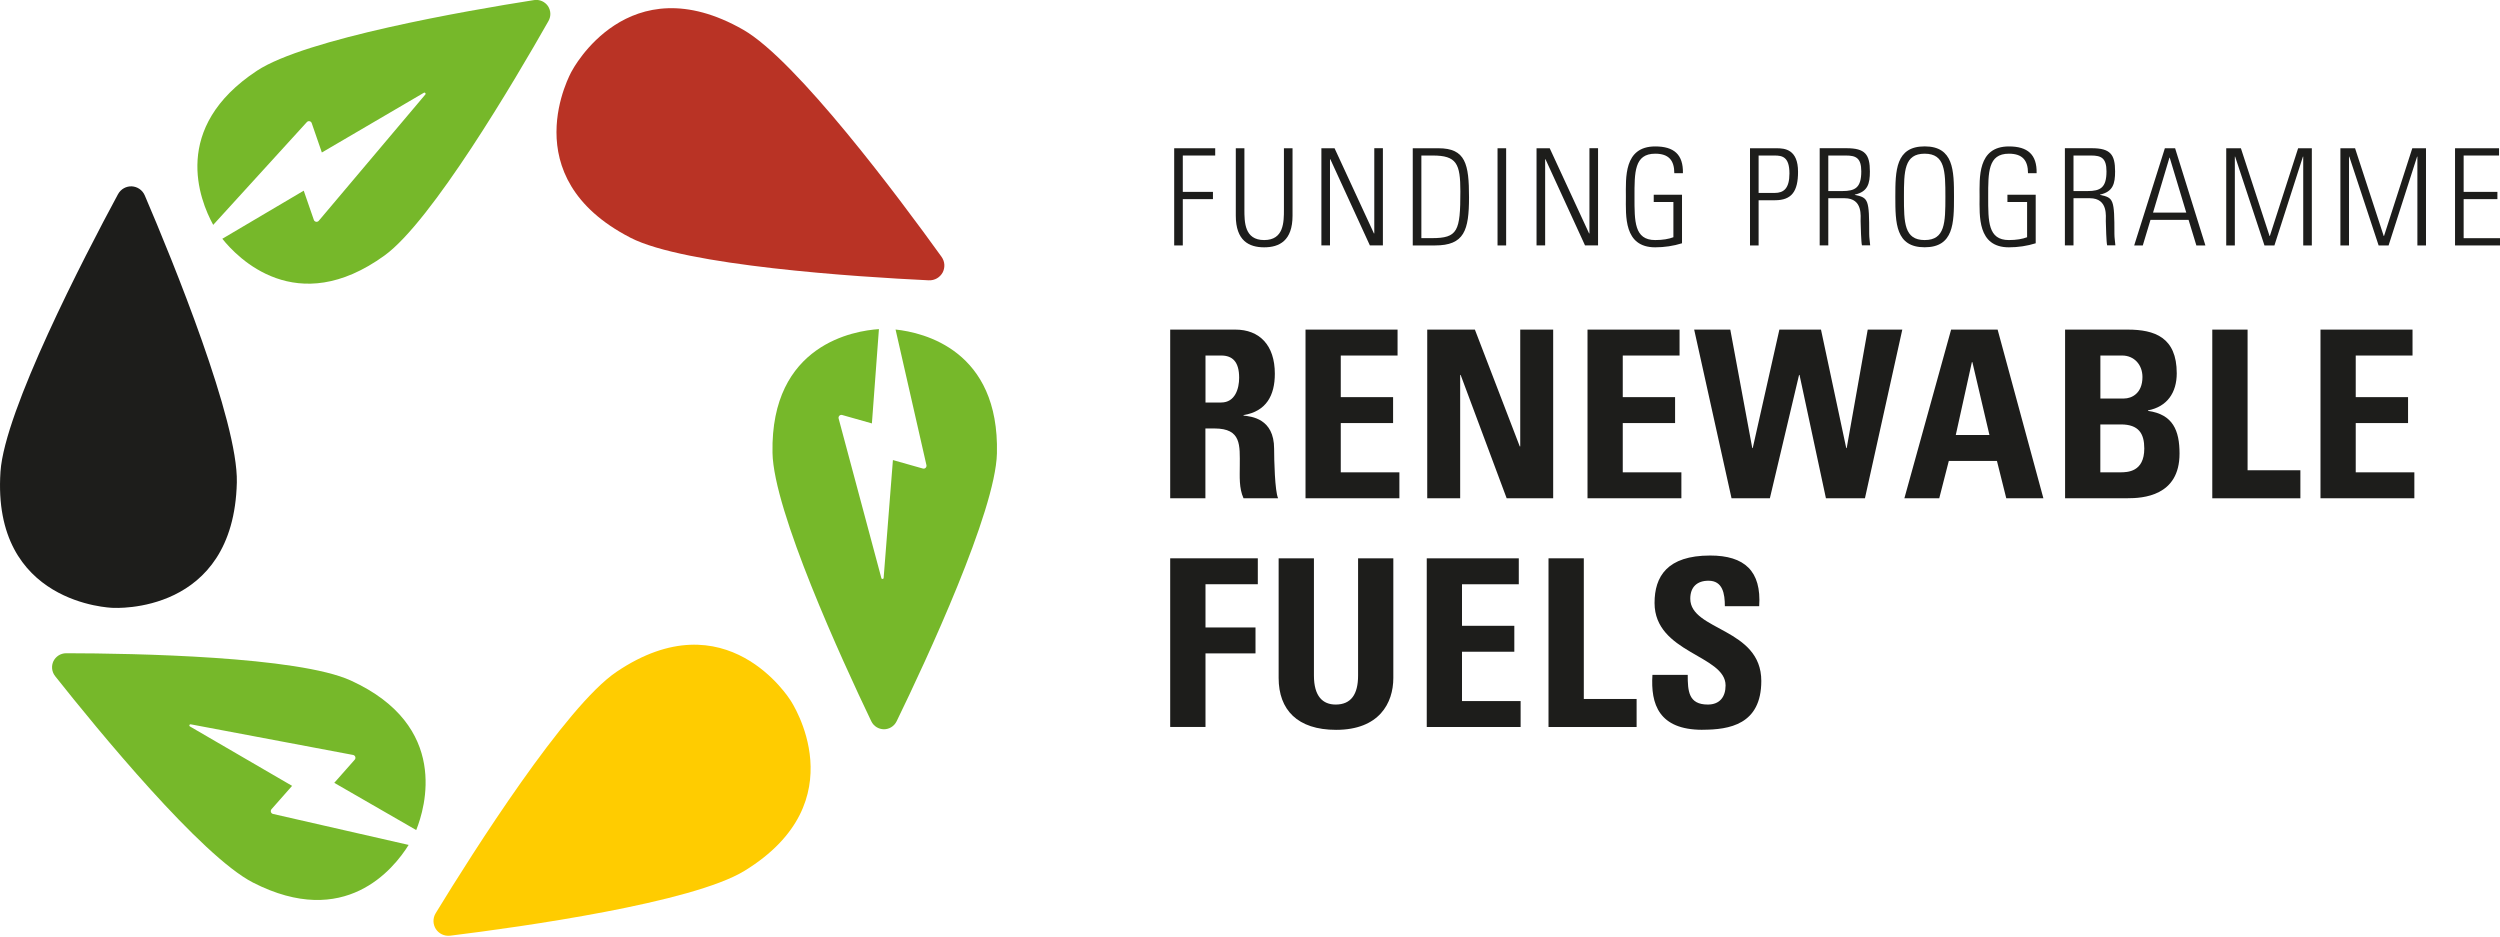 <?xml version="1.0" encoding="UTF-8"?>
<svg xmlns="http://www.w3.org/2000/svg" id="Layer_1" data-name="Layer 1" viewBox="0 0 519.87 194.94">
  <defs>
    <style>
      .cls-1 {
        fill: #b93325;
      }

      .cls-2 {
        fill: #fc0;
      }

      .cls-3 {
        fill: #1d1d1b;
      }

      .cls-4 {
        fill: #76b82a;
      }
    </style>
  </defs>
  <g>
    <path class="cls-3" d="m49.25,100.31c.29-12.72-13.26-45.93-19.14-59.66-.51-1.19-1.6-1.84-2.71-1.9-1.11-.04-2.25.51-2.87,1.65C17.44,53.54.95,85.4.1,98.09c-1.85,27.56,23.04,28.3,23.35,28.31s25.16,1.52,25.8-26.09Z"></path>
    <path class="cls-1" d="m131.09,49.43c11.31,5.82,47.11,8.15,62.03,8.86,1.3.06,2.35-.64,2.89-1.6.52-.98.53-2.25-.23-3.3-8.72-12.13-30.17-40.88-41.22-47.2-23.98-13.71-35.52,8.35-35.67,8.62s-12.37,21.97,12.19,34.61Z"></path>
    <path class="cls-2" d="m128.17,139.73c-10.54,7.12-29.78,37.4-37.56,50.15-.68,1.11-.57,2.37.02,3.31.61.92,1.72,1.54,3.01,1.38,14.83-1.83,50.35-6.83,61.19-13.49,23.54-14.45,9.73-35.17,9.56-35.43s-13.33-21.4-36.21-5.93Z"></path>
    <path class="cls-4" d="m84.98,175.7l-28.2-6.44c-.45-.1-.62-.64-.32-.99l4.28-4.85-21.25-12.36c-.23-.14-.1-.49.17-.44l33.76,6.37c.46.09.65.64.34.99l-4.25,4.81,17.04,9.82c1.85-4.6,7.03-21.66-13.59-31.09-10.98-5.02-45.01-5.66-59.18-5.68-1.23,0-2.2.71-2.67,1.65-.45.95-.4,2.15.36,3.12,8.8,11.11,30.39,37.42,41.14,42.92,19.12,9.79,29.26-2.83,32.37-7.84Z"></path>
    <path class="cls-4" d="m186.23,68.52l6.42,28.2c.1.45-.31.84-.75.71l-6.22-1.76-1.93,24.51c-.02.27-.4.3-.47.04l-8.89-33.19c-.12-.45.3-.86.74-.73l6.18,1.75,1.46-19.61c-4.95.32-22.56,3.05-22.13,25.73.23,12.07,14.41,43.01,20.53,55.79.53,1.11,1.59,1.68,2.64,1.69,1.05,0,2.11-.57,2.65-1.68,6.2-12.75,20.55-43.61,20.85-55.68.53-21.47-15.23-25.15-21.1-25.77Z"></path>
    <path class="cls-4" d="m44.33,46.77l19.48-21.38c.31-.34.86-.22,1.01.21l2.11,6.11,21.21-12.42c.23-.14.48.16.31.36l-22.16,26.26c-.3.36-.88.25-1.03-.19l-2.1-6.07-16.93,10c3.09,3.88,15.4,16.77,33.76,3.46,9.77-7.08,27.07-36.4,34.06-48.73.61-1.07.47-2.27-.12-3.14-.61-.86-1.68-1.41-2.89-1.22-14,2.19-47.53,8.04-57.61,14.69-17.93,11.83-11.94,26.86-9.1,32.04Z"></path>
  </g>
  <g>
    <g>
      <path class="cls-3" d="m250.68,103.62h-7.34v-35.08h13.55c5,0,8.21,3.21,8.21,9.18,0,4.47-1.75,7.82-6.51,8.6v.1c1.6.19,6.36.58,6.36,6.9,0,2.23.15,8.84.83,10.3h-7.19c-.97-2.14-.78-4.52-.78-6.8,0-4.18.39-7.72-5.25-7.72h-1.9v14.53Zm0-19.92h3.26c2.92,0,3.74-2.92,3.74-5.15,0-3.35-1.41-4.62-3.74-4.62h-3.26v9.77Z"></path>
      <path class="cls-3" d="m271.48,103.62v-35.08h19.14v5.39h-11.81v8.65h10.88v5.39h-10.88v10.25h12.19v5.39h-19.53Z"></path>
      <path class="cls-3" d="m296.79,103.62v-35.08h9.91l9.33,24.29h.1v-24.29h6.85v35.08h-9.67l-9.57-25.65h-.1v25.65h-6.85Z"></path>
      <path class="cls-3" d="m330.12,103.62v-35.08h19.14v5.39h-11.81v8.65h10.88v5.39h-10.88v10.25h12.19v5.39h-19.53Z"></path>
      <path class="cls-3" d="m352.28,68.54h7.53l4.57,24.63h.1l5.54-24.63h8.65l5.25,24.63h.1l4.37-24.63h7.19l-7.77,35.08h-8.11l-5.49-25.65h-.1l-6.07,25.65h-7.97l-7.77-35.08Z"></path>
      <path class="cls-3" d="m396.01,103.62l9.72-35.08h9.67l9.52,35.08h-7.72l-1.94-7.77h-10.01l-1.99,7.77h-7.24Zm14.14-28.32h-.1l-3.35,15.16h7l-3.55-15.16Z"></path>
      <path class="cls-3" d="m429.43,103.62v-35.08h13.02c5.59,0,10.2,1.6,10.2,9.08,0,4.03-1.99,6.95-5.98,7.72v.1c5.2.73,6.56,4.08,6.56,8.89,0,8.89-7.72,9.28-10.83,9.28h-12.97Zm7.34-20.75h4.91c1.6,0,3.84-1.07,3.84-4.47,0-2.58-1.75-4.47-4.23-4.47h-4.52v8.94Zm0,15.35h4.08c1.55,0,5.05-.05,5.05-4.96,0-3.11-1.17-5-4.86-5h-4.28v9.96Z"></path>
      <path class="cls-3" d="m460.04,103.62v-35.08h7.34v29.25h10.98v5.83h-18.32Z"></path>
      <path class="cls-3" d="m482.54,103.62v-35.08h19.14v5.39h-11.81v8.65h10.88v5.39h-10.88v10.25h12.19v5.39h-19.53Z"></path>
      <path class="cls-3" d="m243.34,151.18v-35.08h18.22v5.39h-10.88v8.99h10.4v5.39h-10.4v15.3h-7.34Z"></path>
      <path class="cls-3" d="m289.74,116.1v24.88c0,5.25-2.96,10.79-11.9,10.79-8.06,0-11.95-4.18-11.95-10.79v-24.88h7.34v24.39c0,4.32,1.85,6.02,4.52,6.02,3.21,0,4.66-2.14,4.66-6.02v-24.39h7.34Z"></path>
      <path class="cls-3" d="m296.69,151.18v-35.08h19.14v5.39h-11.81v8.65h10.88v5.39h-10.88v10.25h12.19v5.39h-19.53Z"></path>
      <path class="cls-3" d="m322.01,151.18v-35.08h7.34v29.25h10.98v5.83h-18.32Z"></path>
      <path class="cls-3" d="m354.02,151.76c-9.08,0-10.79-5.34-10.4-11.42h7.34c0,3.35.15,6.17,4.18,6.17,2.48,0,3.69-1.6,3.69-3.98,0-6.32-14.77-6.7-14.77-17.15,0-5.49,2.62-9.86,11.56-9.86,7.14,0,10.69,3.21,10.2,10.54h-7.14c0-2.62-.44-5.3-3.4-5.3-2.38,0-3.79,1.31-3.79,3.74,0,6.66,14.77,6.07,14.77,17.1,0,9.08-6.66,10.15-12.24,10.15Z"></path>
    </g>
    <g>
      <path class="cls-3" d="m244.16,30.83h8.54v1.51h-6.74v7.56h6.27v1.51h-6.27v9.63h-1.79v-20.21Z"></path>
      <path class="cls-3" d="m258.77,43.54c0,2.63,0,6.38,4.11,6.38s4.11-3.75,4.11-6.38v-12.71h1.79v14.02c0,5.21-2.74,6.58-5.9,6.58s-5.9-1.37-5.9-6.58v-14.02h1.79v12.71Z"></path>
      <path class="cls-3" d="m274.78,51.04v-20.21h2.74l8.2,17.74.06-.06v-17.69h1.79v20.21h-2.71l-8.23-17.94-.06.06v17.88h-1.79Z"></path>
      <path class="cls-3" d="m293.78,30.83h5.35c5.65,0,6.35,3.3,6.35,10.19s-.98,10.02-7.08,10.02h-4.62v-20.21Zm1.79,18.69h2.18c5.4,0,5.93-1.46,5.93-9.71,0-5.79-.78-7.47-5.76-7.47h-2.35v17.18Z"></path>
      <path class="cls-3" d="m313.2,30.83v20.21h-1.79v-20.21h1.79Z"></path>
      <path class="cls-3" d="m319.52,51.04v-20.21h2.74l8.2,17.74.06-.06v-17.69h1.79v20.21h-2.71l-8.23-17.94-.06.06v17.88h-1.79Z"></path>
      <path class="cls-3" d="m347.98,42h-4.09v-1.51h5.88v10.1c-1.79.56-3.67.84-5.57.84-6.58,0-6.1-6.58-6.1-10.49s-.48-10.49,6.1-10.49c3.86,0,5.85,1.65,5.76,5.57h-1.79c0-2.66-1.15-4.06-3.97-4.06-4.37,0-4.31,3.89-4.31,8.98s-.06,8.98,4.31,8.98c1.54,0,2.83-.22,3.78-.59v-7.33Z"></path>
      <path class="cls-3" d="m363.91,30.83h5.54c1.68,0,4.45.22,4.45,4.9,0,4.06-1.32,5.91-4.79,5.91h-3.41v9.4h-1.79v-20.21Zm1.79,9.29h3.33c1.88,0,3.08-.9,3.08-4.06,0-3.44-1.48-3.72-3.11-3.72h-3.3v7.78Z"></path>
      <path class="cls-3" d="m380.19,41.24v9.79h-1.79v-20.21h5.57c3.89,0,4.87,1.29,4.87,4.84,0,2.52-.42,4.2-3.13,4.81v.06c2.83.59,2.99.92,2.99,8.14,0,.78.14,1.57.2,2.35h-1.71c-.17-.59-.25-3.95-.28-5.04-.03-.87.56-4.76-3.33-4.76h-3.39Zm0-1.51h2.91c2.69,0,3.95-.7,3.95-4.09,0-2.77-1.09-3.3-3.19-3.3h-3.67v7.39Z"></path>
      <path class="cls-3" d="m400.23,30.44c6.04,0,6.1,5.04,6.1,10.49s-.06,10.49-6.1,10.49-6.1-5.04-6.1-10.49.06-10.49,6.1-10.49Zm0,19.48c4.25,0,4.31-3.61,4.31-8.98s-.06-8.98-4.31-8.98-4.31,3.61-4.31,8.98.06,8.98,4.31,8.98Z"></path>
      <path class="cls-3" d="m421.53,42h-4.09v-1.51h5.88v10.1c-1.79.56-3.67.84-5.57.84-6.58,0-6.1-6.58-6.1-10.49s-.48-10.49,6.1-10.49c3.86,0,5.85,1.65,5.76,5.57h-1.79c0-2.66-1.15-4.06-3.97-4.06-4.37,0-4.31,3.89-4.31,8.98s-.06,8.98,4.31,8.98c1.54,0,2.83-.22,3.78-.59v-7.33Z"></path>
      <path class="cls-3" d="m431.18,41.24v9.79h-1.79v-20.21h5.57c3.89,0,4.87,1.29,4.87,4.84,0,2.52-.42,4.2-3.13,4.81v.06c2.83.59,2.99.92,2.99,8.14,0,.78.14,1.57.2,2.35h-1.71c-.17-.59-.25-3.95-.28-5.04-.03-.87.56-4.76-3.33-4.76h-3.39Zm0-1.51h2.91c2.69,0,3.95-.7,3.95-4.09,0-2.77-1.09-3.3-3.19-3.3h-3.67v7.39Z"></path>
      <path class="cls-3" d="m452.31,30.83l6.3,20.21h-1.88l-1.62-5.32h-7.92l-1.6,5.32h-1.79l6.38-20.21h2.13Zm2.32,13.38l-3.44-11.42h-.06l-3.41,11.42h6.91Z"></path>
      <path class="cls-3" d="m462.94,51.04v-20.21h3.05l5.96,18.25h.06l5.88-18.25h2.85v20.21h-1.79v-18.47h-.06l-5.93,18.47h-2.07l-6.1-18.47h-.06v18.47h-1.79Z"></path>
      <path class="cls-3" d="m486.68,51.04v-20.21h3.05l5.96,18.25h.06l5.88-18.25h2.85v20.21h-1.79v-18.47h-.06l-5.93,18.47h-2.07l-6.1-18.47h-.06v18.47h-1.79Z"></path>
      <path class="cls-3" d="m519.67,30.83v1.51h-7.36v7.56h7.02v1.51h-7.02v8.12h7.56v1.51h-9.35v-20.21h9.15Z"></path>
    </g>
  </g>
</svg>
